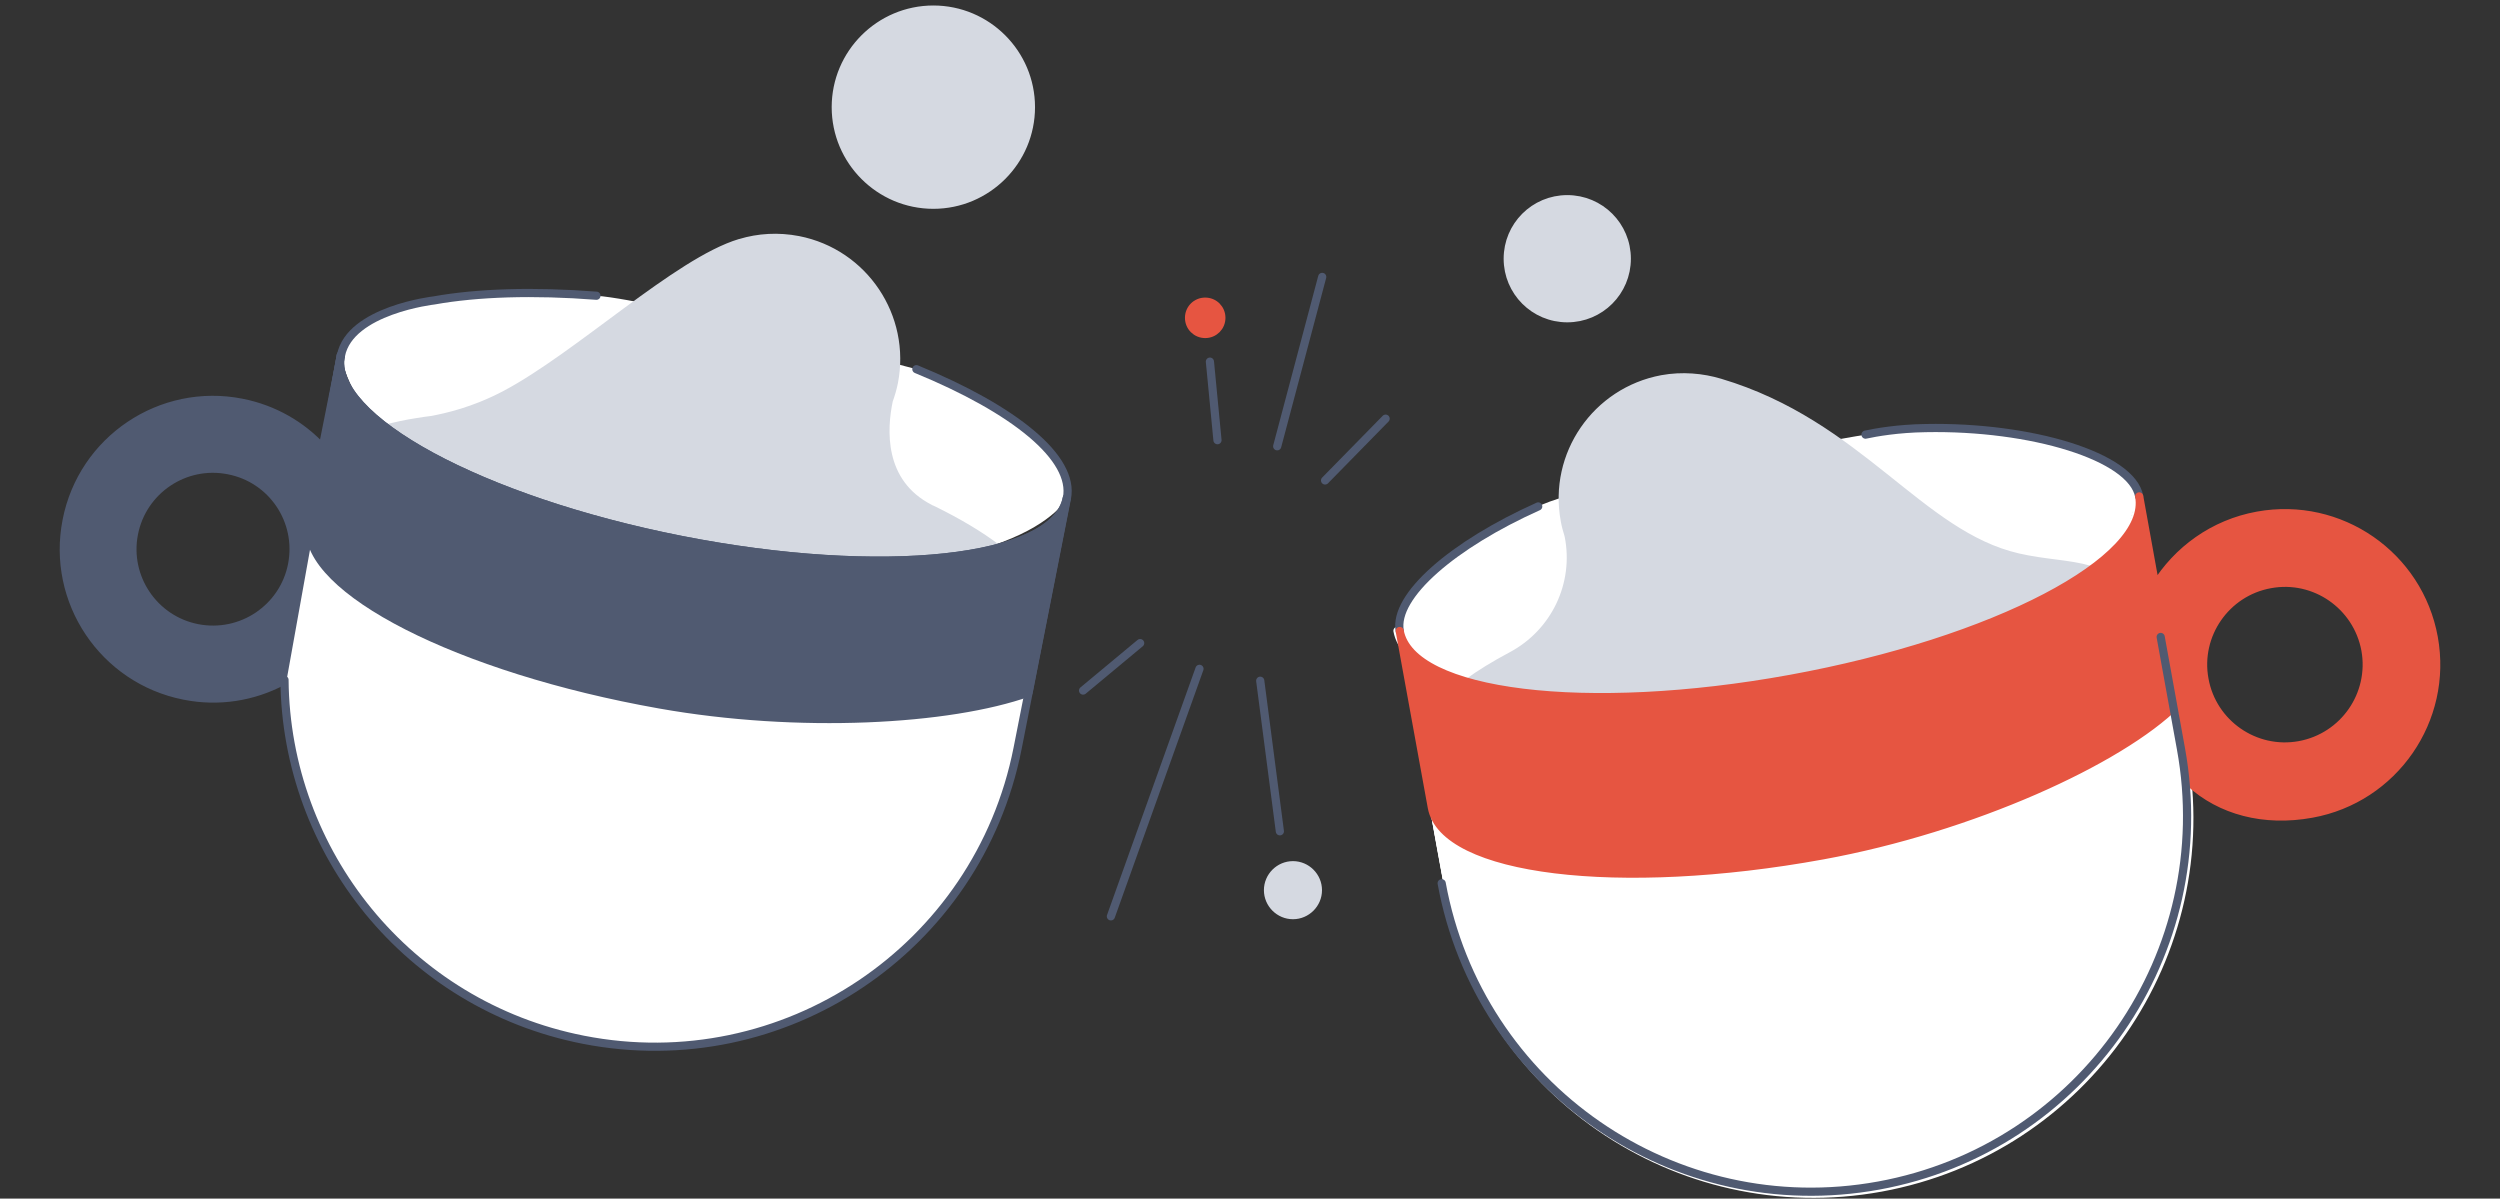 <svg width="438" height="210" viewBox="0 0 438 210" fill="none" xmlns="http://www.w3.org/2000/svg">
<rect x="0" y="0" width="438" height="210" fill="#333333" stroke="none"/>
<g clip-path="url(#clip0_2960_154650)">
<path d="M186.925 87.292C188.323 80.232 177.679 71.702 160.548 64.678C160.548 64.678 115.536 52.672 104.498 51.812C93.459 50.952 83.64 51.275 76.042 52.636C76.042 52.636 61.313 54.321 59.736 62.277C59.736 62.277 63.929 92.381 121.234 98.258C178.539 104.136 186.925 87.292 186.925 87.292Z" fill="white"/>
<path d="M374.358 86.936C373.068 79.947 355.866 74.643 337.374 75.001C332.5 75.073 328.665 75.754 326.837 76.148C326.837 76.148 278.026 84.391 269.496 88.728C254.623 95.393 244.123 104.389 245.234 110.553C245.234 110.553 252.724 130.837 307.019 120.014C361.313 109.191 371.276 101.952 374.358 86.936Z" fill="white"/>
<path d="M163.523 89.374C163.38 89.303 163.2 89.231 163.057 89.159C163.021 89.124 162.95 89.124 162.914 89.088C154.026 84.536 154.671 75.111 155.71 70.165C156.069 69.162 156.391 68.087 156.606 67.011C158.864 55.508 151.374 44.326 139.87 42.068C136.358 41.387 132.881 41.602 129.692 42.57C129.692 42.57 129.692 42.57 129.656 42.57C118.69 45.867 101.451 62.281 88.55 69.126C82.923 72.1 78.121 73.104 75.756 73.57C74.824 73.677 73.892 73.821 73.032 73.964C71.132 74.251 69.376 74.645 67.764 75.039C78.013 82.744 97.007 90.235 119.442 94.643C141.877 99.051 162.304 99.338 174.704 96.076C171.694 93.783 167.895 91.525 163.523 89.374Z" fill="#D5D9E1" stroke="#D5D9E1" stroke-width="1.434" stroke-miterlimit="10" stroke-linecap="round" stroke-linejoin="round"/>
<path d="M104.498 51.812C93.459 50.952 83.64 51.275 76.042 52.636C76.042 52.636 61.313 54.321 59.736 62.277" stroke="#505A71" stroke-width="1.434" stroke-miterlimit="10" stroke-linecap="round" stroke-linejoin="round"/>
<path d="M186.925 87.293C188.323 80.233 177.679 71.704 160.548 64.68" stroke="#505A71" stroke-width="1.434" stroke-miterlimit="10" stroke-linecap="round" stroke-linejoin="round"/>
<path d="M381.311 125.25L382.458 131.522C388.98 167.288 365.255 201.549 329.489 208.072C293.723 214.594 259.461 190.869 252.939 155.103L251.792 148.831L250.609 142.273" fill="white"/>
<path d="M244.839 110.519C246.882 121.665 277.524 125.428 313.29 118.905C349.056 112.383 376.401 98.083 374.394 86.938L378.193 107.903L380.271 119.371L382.493 131.52C389.016 167.286 365.291 201.548 329.525 208.07C293.758 214.593 259.497 190.868 252.975 155.101" fill="white"/>
<path d="M244.839 110.519C246.882 121.665 277.524 125.428 313.29 118.905C349.056 112.383 376.401 98.083 374.394 86.938L378.193 107.903L380.271 119.371L382.493 131.52C389.016 167.286 365.291 201.548 329.525 208.07C293.758 214.593 259.497 190.868 252.975 155.101" stroke="white" stroke-width="1.434" stroke-miterlimit="10" stroke-linecap="round" stroke-linejoin="round"/>
<path d="M353.536 97.654C336.298 93.676 325.797 74.323 301.356 67.048C298.274 66.116 294.69 65.794 291.178 66.439C279.638 68.589 272.004 79.663 274.155 91.203C274.298 92.063 274.549 92.923 274.8 93.747C274.8 93.783 274.8 93.819 274.836 93.891C276.52 102.349 272.434 110.878 264.801 114.928C261.898 116.469 259.318 118.046 257.167 119.622C269.711 123.099 290.461 123.135 313.29 118.977C336.119 114.82 355.543 107.473 366.043 99.804C362.496 98.765 358.159 98.729 353.536 97.654Z" fill="#D5D9E1" stroke="#D5D9E1" stroke-width="1.434" stroke-miterlimit="10" stroke-linecap="round" stroke-linejoin="round"/>
<path d="M244.839 110.519C246.882 121.665 277.524 125.428 313.29 118.905C349.056 112.383 376.401 98.083 374.394 86.938L378.193 107.903L380.271 119.371L382.493 131.52C389.016 167.286 365.291 201.548 329.525 208.07C293.758 214.593 259.497 190.868 252.975 155.101" fill="white"/>
<path d="M269.496 88.727C254.623 95.392 244.123 104.388 245.234 110.552" stroke="#505A71" stroke-width="1.434" stroke-miterlimit="10" stroke-linecap="round" stroke-linejoin="round"/>
<path d="M374.788 86.971C373.498 79.983 355.866 74.643 337.373 75.001C332.499 75.073 328.665 75.754 326.837 76.148" stroke="#505A71" stroke-width="1.434" stroke-miterlimit="10" stroke-linecap="round" stroke-linejoin="round"/>
<path d="M383.676 137.142C389.016 142.016 396.613 144.095 405.035 142.554C419.442 139.937 429.011 126.104 426.395 111.697C423.779 97.254 409.945 87.721 395.538 90.338C387.797 91.735 381.454 96.394 377.619 102.63L374.788 86.969C376.831 98.114 349.45 112.414 313.684 118.936C277.918 125.459 247.276 121.696 245.233 110.55L250.86 141.478C252.903 152.624 283.544 156.387 319.311 149.865C345.472 145.098 371.455 133.236 381.382 123.344C381.418 123.344 383.604 133.056 383.676 137.142ZM402.885 130.548C395.108 131.981 387.618 126.785 386.22 119.008C384.787 111.231 389.983 103.741 397.76 102.343C405.537 100.91 412.991 106.106 414.425 113.883C415.823 121.66 410.662 129.114 402.885 130.548Z" fill="#E65541" stroke="#E65541" stroke-width="1.434" stroke-miterlimit="10" stroke-linecap="round" stroke-linejoin="round"/>
<path d="M252.581 154.743C259.103 190.509 293.364 214.234 329.131 207.711C364.897 201.189 388.622 166.928 382.099 131.161L378.551 111.594" stroke="#505A71" stroke-width="1.434" stroke-miterlimit="10" stroke-linecap="round" stroke-linejoin="round"/>
<path d="M274.585 55.756C280.355 55.756 285.014 51.097 285.014 45.327C285.014 39.557 280.355 34.898 274.585 34.898C268.815 34.898 264.156 39.557 264.156 45.327C264.156 51.097 268.815 55.756 274.585 55.756Z" fill="#D5D9E1" stroke="#D5D9E1" stroke-width="1.434" stroke-miterlimit="10" stroke-linecap="round" stroke-linejoin="round"/>
<path d="M163.523 35.869C172.948 35.869 180.618 28.2 180.618 18.774C180.618 9.349 172.948 1.68 163.523 1.68C154.098 1.68 146.428 9.349 146.428 18.774C146.428 28.2 154.098 35.869 163.523 35.869Z" fill="#D5D9E1" stroke="#D5D9E1" stroke-width="1.434" stroke-miterlimit="10" stroke-linecap="round" stroke-linejoin="round"/>
<path d="M220.792 119.266L224.232 145.642" stroke="#505A71" stroke-width="1.434" stroke-miterlimit="10" stroke-linecap="round" stroke-linejoin="round"/>
<path d="M210.148 117.18L194.63 160.544" stroke="#505A71" stroke-width="1.434" stroke-miterlimit="10" stroke-linecap="round" stroke-linejoin="round"/>
<path d="M213.302 77.121L211.976 63.359" stroke="#505A71" stroke-width="1.434" stroke-miterlimit="10" stroke-linecap="round" stroke-linejoin="round"/>
<path d="M223.767 78.189L231.651 48.516" stroke="#505A71" stroke-width="1.434" stroke-miterlimit="10" stroke-linecap="round" stroke-linejoin="round"/>
<path d="M211.152 58.514C212.728 58.514 213.983 57.26 213.983 55.683C213.983 54.106 212.728 52.852 211.152 52.852C209.575 52.852 208.32 54.106 208.32 55.683C208.32 57.26 209.575 58.514 211.152 58.514Z" fill="#E65541" stroke="#E65541" stroke-width="1.434" stroke-miterlimit="10" stroke-linecap="round" stroke-linejoin="round"/>
<path d="M226.526 160.33C228.927 160.33 230.898 158.359 230.898 155.958C230.898 153.557 228.927 151.586 226.526 151.586C224.125 151.586 222.154 153.557 222.154 155.958C222.154 158.359 224.125 160.33 226.526 160.33Z" fill="#D5D9E1" stroke="#D5D9E1" stroke-width="1.434" stroke-miterlimit="10" stroke-linecap="round" stroke-linejoin="round"/>
<path d="M232.153 84.175L242.761 73.352" stroke="#505A71" stroke-width="1.434" stroke-miterlimit="10" stroke-linecap="round" stroke-linejoin="round"/>
<path d="M199.755 112.672L189.756 120.986" stroke="#505A71" stroke-width="1.434" stroke-miterlimit="10" stroke-linecap="round" stroke-linejoin="round"/>
<path d="M56.511 78.48C52.891 74.538 48.017 71.671 42.355 70.56C28.198 67.764 14.437 77.011 11.677 91.167C8.882 105.323 18.092 119.085 32.284 121.88C38.376 123.098 44.397 122.059 49.486 119.371L59.736 62.281L56.511 78.48ZM51.171 98.944C49.665 106.577 42.247 111.559 34.578 110.053C26.944 108.548 21.963 101.13 23.468 93.496C24.973 85.863 32.392 80.881 40.025 82.386C47.694 83.856 52.676 91.274 51.171 98.944Z" fill="#505A71" stroke="#505A71" stroke-width="1.434" stroke-miterlimit="10" stroke-linecap="round" stroke-linejoin="round"/>
<path d="M119.406 94.604C84.285 87.687 57.55 73.209 59.7 62.242L49.45 119.332C49.593 119.261 49.737 119.189 49.844 119.117C50.095 149.257 71.419 176.1 102.168 182.156C137.289 189.073 171.371 166.208 178.288 131.087L186.925 87.293C184.775 98.259 154.563 101.521 119.406 94.604Z" fill="white" stroke="#505A71" stroke-width="1.434" stroke-miterlimit="10" stroke-linecap="round" stroke-linejoin="round"/>
<path d="M119.406 94.604C84.285 87.687 57.55 73.209 59.7 62.242L54.288 92.275C53.321 103.348 80.378 117.182 115.571 123.418C139.977 127.754 166.354 126.249 180.187 121.339L186.889 87.257C184.775 98.259 154.563 101.521 119.406 94.604Z" fill="#505A71" stroke="#505A71" stroke-width="1.434" stroke-miterlimit="10" stroke-linecap="round" stroke-linejoin="round"/>
</g>
<defs>
<clipPath id="clip0_2960_154650">
<rect width="417.083" height="208.9" fill="white" transform="translate(10.459 0.961)"/>
</clipPath>
</defs>
</svg>
